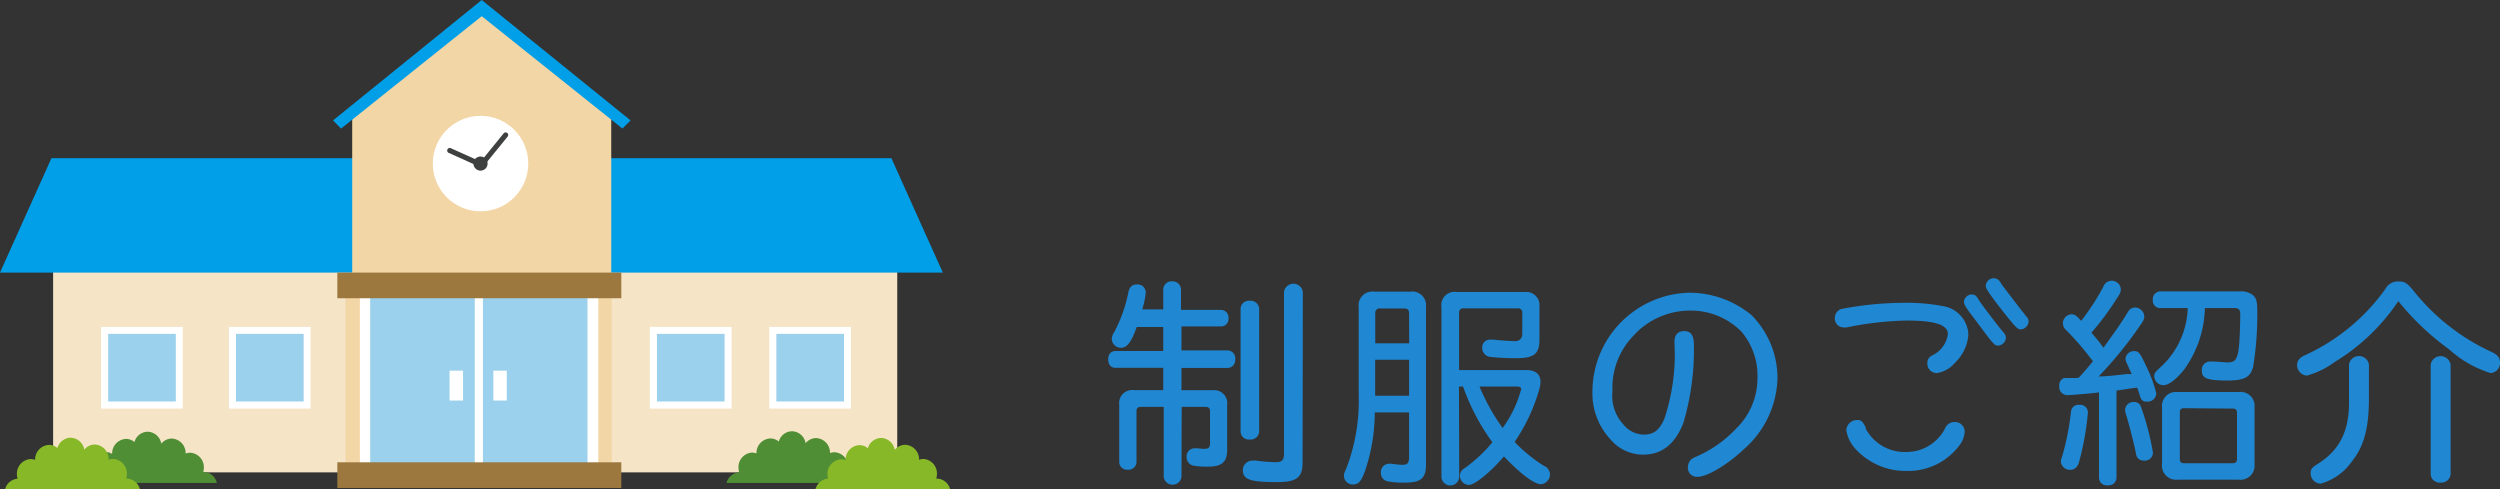<svg xmlns="http://www.w3.org/2000/svg" viewBox="0 0 208.47 40.8"><rect x="0" y="0" width="208.47" height="40.8" fill="#333333" stroke="none"/><defs><style>.cls-1{fill:#2087d3;}.cls-2{fill:#f5e4c6;}.cls-3{fill:#009fe8;}.cls-4{fill:#f3d6a6;}.cls-5{fill:#fff;}.cls-6{fill:#9bd1ec;}.cls-7{fill:#3e3f3f;}.cls-8{fill:#9c783f;}.cls-9{fill:#508e36;}.cls-10{fill:#87b828;}</style></defs><title>sub01</title><g id="レイヤー_2" data-name="レイヤー 2"><path class="cls-1" d="M98.52,39.79a.75.75,0,0,1-1.48,0V33.93H95.13c-.25,0-.36.11-.36.34v4.29a.67.67,0,0,1-.72.61.66.66,0,0,1-.72-.61V33.75a1.09,1.09,0,0,1,1.22-1.22H97V30.67H93c-.36,0-.59-.27-.59-.7s.22-.68.59-.7h4v-2H94.79C94.36,28.47,94,29,93.48,29a.76.76,0,0,1-.77-.72,1,1,0,0,1,.2-.58,12,12,0,0,0,1.17-3.26c.09-.5.31-.72.72-.72a.67.67,0,0,1,.74.68,6.89,6.89,0,0,1-.29,1.4H97V24.11a.7.7,0,0,1,.76-.65.69.69,0,0,1,.72.65v1.73h3.37a.64.64,0,0,1,.59.7.62.62,0,0,1-.59.68H98.52v2h3.85A.66.66,0,0,1,103,30a.64.64,0,0,1-.61.68H98.52v1.86h2.59a1.09,1.09,0,0,1,1.22,1.22v3.75c0,1-.41,1.4-1.6,1.4a6.17,6.17,0,0,1-1.13-.07.71.71,0,0,1-.65-.74.67.67,0,0,1,.67-.72.39.39,0,0,1,.13,0l.63.05c.4,0,.52-.11.52-.45V34.27c0-.23-.13-.34-.36-.34h-2ZM105,36a.71.71,0,0,1-.79.65.68.68,0,0,1-.76-.65V25.73a.69.69,0,0,1,.76-.65.72.72,0,0,1,.79.65Zm3.62,2.54c0,1.28-.47,1.66-2.12,1.66-2.23,0-2.86-.2-2.86-1a.79.79,0,0,1,.83-.79,1.08,1.08,0,0,1,.29,0,12.43,12.43,0,0,0,1.64.13c.5,0,.67-.18.67-.7V24.36a.79.79,0,0,1,1.57,0Z"/><path class="cls-1" d="M114.64,34.39a15.32,15.32,0,0,1-.83,4.93c-.32.85-.54,1.08-1,1.08a.73.73,0,0,1-.74-.72c0-.18,0-.18.23-.7a15.84,15.84,0,0,0,1-6V25.62a1.15,1.15,0,0,1,1.3-1.3h3a1.15,1.15,0,0,1,1.31,1.28V38.75c0,1.12-.43,1.49-1.69,1.49a7,7,0,0,1-1.55-.11.7.7,0,0,1-.52-.7.69.69,0,0,1,.7-.76.6.6,0,0,1,.16,0,8.93,8.93,0,0,0,.9.09c.47,0,.59-.14.59-.68V34.39Zm2.86-8.26c0-.29-.13-.41-.41-.41h-2a.36.36,0,0,0-.41.41v2.5h2.83Zm0,3.87h-2.83v3h2.83Zm4.18,9.74a.74.74,0,0,1-1.48,0V25.61a1.1,1.1,0,0,1,1.26-1.26h5.67a1.11,1.11,0,0,1,1.24,1.24v2.7c0,1.24-.43,1.58-2,1.58a20.1,20.1,0,0,1-2.12-.11.75.75,0,0,1-.65-.77.64.64,0,0,1,.68-.67l.27,0c.29.05,1.51.13,1.8.13s.59-.16.59-.63V26.11a.35.35,0,0,0-.4-.4h-4.47a.35.35,0,0,0-.4.4v4.75h5.62c.76,0,1.17.34,1.17,1a2.31,2.31,0,0,1-.11.63,15,15,0,0,1-2.05,4.36,12.74,12.74,0,0,0,2.45,2,.78.78,0,0,1,.5.7.83.83,0,0,1-.74.83c-.58,0-1.78-.92-3.1-2.32-1.12,1.31-2.43,2.38-2.93,2.38a.77.77,0,0,1-.74-.76.7.7,0,0,1,.32-.59,12,12,0,0,0,2.39-2.21A18,18,0,0,1,122,32.23h-.34Zm1.69-7.51a17.44,17.44,0,0,0,1.93,3.46,9.73,9.73,0,0,0,1.55-3.24c0-.16-.13-.22-.47-.22Z"/><path class="cls-1" d="M139.63,28.49c0-.56.29-.88.81-.88s.81.29.81,1.15a21.44,21.44,0,0,1-.86,6.45c-.65,1.76-1.78,2.7-3.33,2.7a3.55,3.55,0,0,1-2.74-1.24,5.62,5.62,0,0,1-1.53-4,8.27,8.27,0,0,1,8.08-8.26,8.17,8.17,0,0,1,5.19,1.87,7.46,7.46,0,0,1,2.16,5.29,8.13,8.13,0,0,1-2.86,5.94c-1.31,1.24-3,2.25-3.8,2.25a.75.75,0,0,1-.81-.81.88.88,0,0,1,.27-.63,1.29,1.29,0,0,1,.4-.23,10.08,10.08,0,0,0,3.38-2.38,5.82,5.82,0,0,0,1.75-4.16,5.66,5.66,0,0,0-1.33-3.89,5.92,5.92,0,0,0-4.32-1.76,6.37,6.37,0,0,0-4.77,2.18,6.23,6.23,0,0,0-1.67,4.56,3.5,3.5,0,0,0,.88,2.72,2.24,2.24,0,0,0,1.75.88c.81,0,1.3-.38,1.71-1.35a17.2,17.2,0,0,0,.86-5.4Z"/><path class="cls-1" d="M154,27.3a1.31,1.31,0,0,1-.32,0,.74.74,0,0,1-.68-.76.8.8,0,0,1,.52-.77,28.16,28.16,0,0,1,5.29-.52,16.05,16.05,0,0,1,3.17.27,2.51,2.51,0,0,1,2.16,2.39,3.6,3.6,0,0,1-1.12,2.34,2.45,2.45,0,0,1-1.51.86.78.78,0,0,1-.79-.81.68.68,0,0,1,.41-.67,2.28,2.28,0,0,0,1.3-1.78c0-.76-1.08-1.12-3.42-1.12A27,27,0,0,0,154,27.3Zm1.55,8.39a3.68,3.68,0,0,0,3.4,2,3.61,3.61,0,0,0,3.26-2,.84.84,0,0,1,.76-.5.81.81,0,0,1,.86.77,2,2,0,0,1-.31,1A5.32,5.32,0,0,1,159,39.27a5.64,5.64,0,0,1-4.34-1.91,3,3,0,0,1-.7-1.48.89.89,0,0,1,.88-.85C155.2,35,155.33,35.15,155.6,35.69ZM165,25c.23.38,1.62,2.2,2.09,2.75a.64.64,0,0,1,.18.4.7.7,0,0,1-.65.67c-.31,0-.36-.07-1.85-2.07-.81-1.06-1-1.35-1-1.57a.67.67,0,0,1,.65-.63C164.71,24.58,164.8,24.65,165,25Zm1.85-1.37c.76,1,1.46,1.93,2.13,2.77a.57.57,0,0,1,.18.4.71.71,0,0,1-.65.67c-.29,0-.45-.18-2-2.16-.74-1-.92-1.26-.92-1.48a.67.67,0,0,1,.65-.63C166.56,23.23,166.63,23.28,166.9,23.66Z"/><path class="cls-1" d="M173.36,31.48c.47-.52.68-.77,1.17-1.35a25.28,25.28,0,0,0-2.2-2.57.78.78,0,0,1-.31-.61.75.75,0,0,1,.72-.74c.25,0,.41.11.7.43.05.05.05.07.11.11a20,20,0,0,0,1.84-2.83.75.75,0,0,1,1.46.22c0,.2-.05.32-.29.68a23,23,0,0,1-2.16,2.92c.45.52.83,1,1,1.26.72-1,1.55-2.14,2.05-3a.7.7,0,0,1,.59-.36.8.8,0,0,1,.77.74c0,.22-.05.34-.4.83A32.31,32.31,0,0,1,175,31.39c.76,0,1.49-.11,2.38-.2l.38,0c-.2-.43-.31-.68-.41-.9a.76.76,0,0,1-.11-.36.7.7,0,0,1,.74-.65c.36,0,.47.14,1,1.28a11,11,0,0,1,.83,2.25.72.72,0,0,1-.77.68c-.38,0-.49-.11-.63-.59-.05-.16-.09-.29-.2-.58l-.52.07-.59.09-.61.09v7.27a.66.66,0,0,1-.74.63.64.64,0,0,1-.72-.63V32.72c-.61.09-2.41.23-2.66.23a.68.68,0,0,1-.65-.76.63.63,0,0,1,.41-.67c.11,0,.11,0,.65,0l.4,0Zm.74,3a23.11,23.11,0,0,1-.72,4,1.06,1.06,0,0,1-.11.29.7.7,0,0,1-.65.41.76.76,0,0,1-.77-.7c0-.11,0-.11.13-.49a22,22,0,0,0,.72-3.69.61.61,0,0,1,.68-.54A.64.64,0,0,1,174.1,34.48Zm4.43-.56a22,22,0,0,1,1,3.82.68.68,0,0,1-.76.67.63.63,0,0,1-.59-.34,1.52,1.52,0,0,1-.09-.38c-.16-.76-.56-2.36-.83-3.21a.86.86,0,0,1-.05-.31.69.69,0,0,1,.74-.65A.58.58,0,0,1,178.53,33.93Zm1.6-8.23a.61.61,0,0,1-.61-.67.64.64,0,0,1,.61-.72h6.68a1.56,1.56,0,0,1,1.06.31c.29.27.36.52.36,1.41a26.84,26.84,0,0,1-.34,4.54c-.23.9-.72,1.17-2.16,1.17-1.66,0-2.12-.18-2.12-.79a.69.69,0,0,1,.76-.79l.23,0c.4,0,.9.07,1.15.07.86,0,1-.36,1.06-3.83v-.18c0-.38-.13-.52-.47-.52h-2.48a9.07,9.07,0,0,1-1.71,5.1c-.65.83-1.31,1.33-1.75,1.33a.77.77,0,0,1-.76-.72c0-.29.05-.36.67-.92a6.93,6.93,0,0,0,2.12-4.79Zm7.87,13A1.18,1.18,0,0,1,186.68,40h-5.08a1.18,1.18,0,0,1-1.31-1.33V34a1.17,1.17,0,0,1,1.31-1.31h5.08A1.17,1.17,0,0,1,188,34Zm-5.87-4.65c-.27,0-.36.11-.36.36v3.89c0,.23.11.34.36.34h4.05c.23,0,.36-.11.36-.34V34.43c0-.25-.11-.36-.36-.36Z"/><path class="cls-1" d="M194.66,30.2a6.85,6.85,0,0,1-2.3,1.12.88.88,0,0,1-.81-.9.77.77,0,0,1,.36-.63,2,2,0,0,1,.41-.22,16.81,16.81,0,0,0,6.59-5.47,1.17,1.17,0,0,1,1.1-.63c.52,0,.7.11,1.26.79a17.84,17.84,0,0,0,6.5,5.09c.5.23.7.49.7.88a.84.84,0,0,1-.79.88,9.36,9.36,0,0,1-3.48-2,21.8,21.8,0,0,1-4.21-4A16.9,16.9,0,0,1,194.66,30.2Zm2.88,3c0,2.48-.4,4-1.42,5.28a4.77,4.77,0,0,1-2.59,1.85.86.86,0,0,1-.85-.86c0-.36.09-.47.63-.81,1.84-1.17,2.63-2.81,2.57-5.38V30.4a.84.84,0,0,1,1.66,0Zm6.81,6.34a.76.76,0,0,1-.83.7.74.74,0,0,1-.83-.7V30.41a.84.84,0,0,1,1.66,0Z"/><rect class="cls-2" x="4.43" y="20.21" width="70.39" height="19.18"/><polygon class="cls-3" points="78.62 22.73 0 22.73 4.29 13.19 74.33 13.19 78.62 22.73"/><polygon class="cls-4" points="50.97 39.46 29.37 39.46 29.37 9.08 40.21 1.13 50.97 9.08 50.97 39.46"/><polygon class="cls-3" points="51.9 10.72 52.58 10.04 40.17 0 27.77 10.04 28.44 10.72 40.17 1.35 51.9 10.72"/><rect class="cls-5" x="19.09" y="27.26" width="6.81" height="6.81"/><rect class="cls-6" x="19.68" y="27.84" width="5.64" height="5.64"/><rect class="cls-5" x="8.43" y="27.26" width="6.81" height="6.81"/><rect class="cls-6" x="9.02" y="27.84" width="5.64" height="5.64"/><rect class="cls-5" x="54.19" y="27.26" width="6.81" height="6.81"/><rect class="cls-6" x="54.78" y="27.84" width="5.64" height="5.64"/><rect class="cls-5" x="64.15" y="27.26" width="6.81" height="6.81"/><rect class="cls-6" x="64.74" y="27.84" width="5.64" height="5.64"/><circle class="cls-5" cx="40.07" cy="13.64" r="3.98"/><path class="cls-7" d="M42,11.12l-2.13,2.62a.21.21,0,1,0,.33.27l2.13-2.62a.21.21,0,1,0-.33-.27Z"/><path class="cls-7" d="M37.31,12.47a.21.21,0,0,0,.11.28l2.51,1.13a.21.21,0,1,0,.18-.39L37.6,12.36A.21.21,0,0,0,37.31,12.47Z"/><circle class="cls-7" cx="40.07" cy="13.64" r="0.59"/><rect class="cls-4" x="28.81" y="23.31" width="22.19" height="15.31"/><rect class="cls-5" x="30.01" y="23.31" width="19.88" height="15.31"/><rect class="cls-6" x="30.87" y="24.59" width="8.72" height="14.02"/><rect class="cls-6" x="40.27" y="24.59" width="8.72" height="14.02"/><rect class="cls-8" x="28.13" y="38.55" width="23.68" height="2.14"/><rect class="cls-8" x="28.13" y="22.73" width="23.68" height="2.14"/><rect class="cls-5" x="37.49" y="30.91" width="1.12" height="2.49"/><rect class="cls-5" x="41.14" y="30.91" width="1.12" height="2.49"/><path class="cls-9" d="M17,39.35h-.05A1.36,1.36,0,0,0,17,39a1.21,1.21,0,0,0-1.16-1.25,1.07,1.07,0,0,0-.36.07v0a1.21,1.21,0,0,0-1.16-1.25,1.12,1.12,0,0,0-.87.43,1.19,1.19,0,0,0-1.14-1,1.17,1.17,0,0,0-1.1.86,1.09,1.09,0,0,0-.7-.26,1.21,1.21,0,0,0-1.16,1.25h0A1.08,1.08,0,0,0,9,37.71,1.21,1.21,0,0,0,7.83,39a1.32,1.32,0,0,0,.06.39,1.18,1.18,0,0,0-1.05.88H18.08A1.17,1.17,0,0,0,17,39.35Z"/><path class="cls-10" d="M10.57,39.91h-.05a1.32,1.32,0,0,0,.06-.39,1.21,1.21,0,0,0-1.16-1.25,1.07,1.07,0,0,0-.36.07h0A1.21,1.21,0,0,0,7.9,37.07a1.12,1.12,0,0,0-.87.43,1.19,1.19,0,0,0-1.14-1,1.17,1.17,0,0,0-1.1.86,1.1,1.1,0,0,0-.7-.26,1.21,1.21,0,0,0-1.16,1.25h0a1.08,1.08,0,0,0-.36-.07,1.21,1.21,0,0,0-1.16,1.25,1.31,1.31,0,0,0,.06.39,1.18,1.18,0,0,0-1.05.88H11.67A1.17,1.17,0,0,0,10.57,39.91Z"/><path class="cls-9" d="M70.72,39.35h-.05a1.35,1.35,0,0,0,.06-.39,1.21,1.21,0,0,0-1.16-1.25,1.08,1.08,0,0,0-.36.07v0a1.21,1.21,0,0,0-1.16-1.25,1.12,1.12,0,0,0-.87.43,1.19,1.19,0,0,0-1.14-1,1.17,1.17,0,0,0-1.1.86,1.09,1.09,0,0,0-.7-.26,1.21,1.21,0,0,0-1.16,1.25h0a1.08,1.08,0,0,0-.36-.07A1.21,1.21,0,0,0,61.58,39a1.3,1.3,0,0,0,.06.39,1.18,1.18,0,0,0-1.06.88H71.82A1.17,1.17,0,0,0,70.72,39.35Z"/><path class="cls-10" d="M78.12,39.91h-.05a1.32,1.32,0,0,0,.06-.39A1.21,1.21,0,0,0,77,38.27a1.07,1.07,0,0,0-.36.07h0a1.21,1.21,0,0,0-1.16-1.25,1.12,1.12,0,0,0-.87.43,1.19,1.19,0,0,0-1.14-1,1.17,1.17,0,0,0-1.1.86,1.1,1.1,0,0,0-.7-.26,1.21,1.21,0,0,0-1.16,1.25h0a1.08,1.08,0,0,0-.36-.07A1.21,1.21,0,0,0,69,39.52a1.3,1.3,0,0,0,.06.39A1.18,1.18,0,0,0,68,40.8H79.23A1.17,1.17,0,0,0,78.12,39.91Z"/></g></svg>